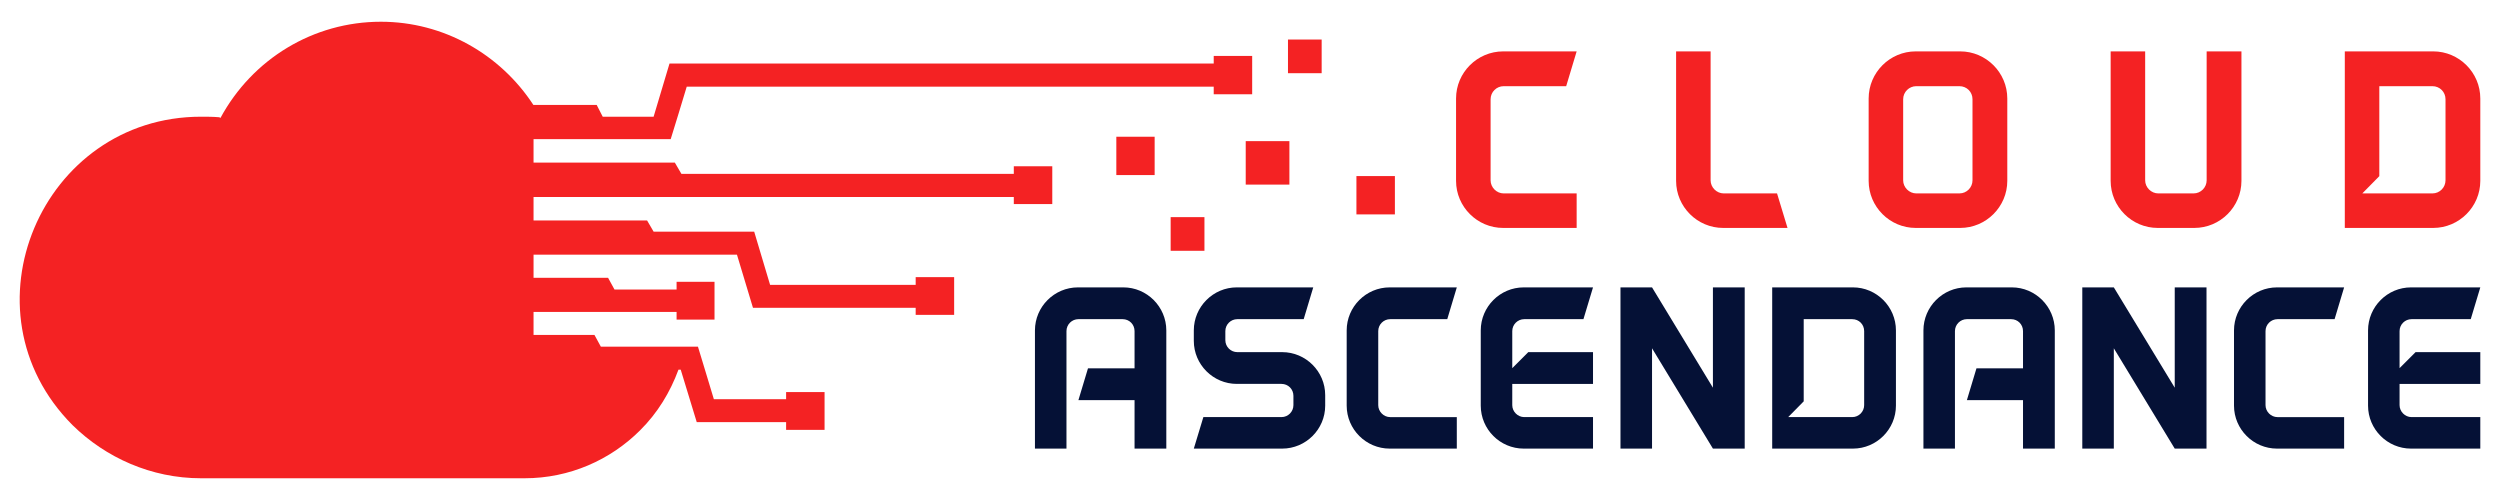 <?xml version="1.0" encoding="utf-8"?>
<!-- Generator: Adobe Illustrator 16.0.0, SVG Export Plug-In . SVG Version: 6.00 Build 0)  -->
<!DOCTYPE svg PUBLIC "-//W3C//DTD SVG 1.1//EN" "http://www.w3.org/Graphics/SVG/1.1/DTD/svg11.dtd">
<svg version="1.1" id="Calque_1" xmlns="http://www.w3.org/2000/svg" xmlns:xlink="http://www.w3.org/1999/xlink" x="0px" y="0px"
	 width="230px" height="46px" viewBox="0 0 230 46" enable-background="new 0 0 230 46" xml:space="preserve">
<g>
	<g>
		<g>
			<path fill="#F42223" d="M145.052,17.794v3.176h-6.761c-2.383,0-4.334-1.948-4.334-4.331v-7.58c0-2.383,1.951-4.332,4.334-4.332
				h6.761l-0.963,3.201h-5.753c-0.649,0-1.201,0.529-1.201,1.203v7.461c0,0.648,0.552,1.202,1.201,1.202H145.052z"/>
			<path fill="#F42223" d="M158.531,20.97c-2.382,0-4.33-1.948-4.33-4.331V4.727h3.175v11.865c0,0.648,0.555,1.202,1.204,1.202
				h4.908l0.964,3.176H158.531z"/>
			<path fill="#F42223" d="M184.671,9.059v7.58c0,2.383-1.952,4.331-4.334,4.331h-4.091c-2.383,0-4.33-1.948-4.33-4.331v-7.58
				c0-2.383,1.947-4.332,4.33-4.332h4.091C182.719,4.727,184.671,6.676,184.671,9.059z M181.47,9.131
				c0-0.674-0.528-1.203-1.203-1.203h-3.972c-0.648,0-1.204,0.529-1.204,1.203v7.461c0,0.648,0.556,1.202,1.204,1.202h3.972
				c0.675,0,1.203-0.554,1.203-1.202V9.131z"/>
			<path fill="#F42223" d="M206.213,16.639c0,2.383-1.951,4.331-4.334,4.331h-3.369c-2.382,0-4.33-1.948-4.33-4.331V4.727h3.175
				v11.865c0,0.648,0.555,1.202,1.204,1.202h3.25c0.673,0,1.203-0.554,1.203-1.202V4.727h3.201V16.639z"/>
			<path fill="#F42223" d="M228.188,9.059v7.58c0,2.383-1.95,4.331-4.333,4.331h-8.133V4.727h8.133
				C226.237,4.727,228.188,6.676,228.188,9.059z M224.987,9.131c0-0.674-0.53-1.203-1.205-1.203h-4.885v8.277l-1.565,1.589h6.45
				c0.675,0,1.205-0.554,1.205-1.202V9.131z"/>
		</g>
		<g>
			<path fill="#051136" d="M107.301,41.272h-2.922v-4.461h-5.165l0.88-2.922h4.285v-3.428c0-0.615-0.484-1.099-1.1-1.099h-4.065
				c-0.594,0-1.099,0.483-1.099,1.099v10.811h-2.9V30.396c0-2.175,1.779-3.957,3.956-3.957h4.175c2.175,0,3.955,1.782,3.955,3.957
				V41.272z"/>
			<path fill="#051136" d="M121.918,37.318c0,2.177-1.782,3.954-3.957,3.954h-8.13l0.879-2.899h7.187
				c0.615,0,1.098-0.505,1.098-1.099v-0.856c0-0.615-0.482-1.099-1.098-1.099h-4.11c-2.176,0-3.956-1.781-3.956-3.957v-0.966
				c0-2.175,1.779-3.957,3.956-3.957h7.032l-0.879,2.924h-6.109c-0.592,0-1.099,0.483-1.099,1.099v0.836
				c0,0.615,0.507,1.099,1.099,1.099h4.13c2.175,0,3.957,1.78,3.957,3.954V37.318z"/>
			<path fill="#051136" d="M134.026,38.373v2.899h-6.174c-2.177,0-3.957-1.777-3.957-3.954v-6.922c0-2.175,1.78-3.957,3.957-3.957
				h6.174l-0.878,2.924h-5.252c-0.594,0-1.098,0.483-1.098,1.099v6.813c0,0.594,0.504,1.099,1.098,1.099H134.026z"/>
			<path fill="#051136" d="M146.557,32.396v2.923h-7.429v1.955c0,0.594,0.507,1.099,1.099,1.099h6.33v2.899h-6.374
				c-2.177,0-3.954-1.777-3.954-3.954v-6.922c0-2.175,1.777-3.957,3.954-3.957h6.374l-0.881,2.924h-5.449
				c-0.592,0-1.099,0.483-1.099,1.099v3.407l1.473-1.473H146.557z"/>
			<path fill="#051136" d="M160.513,41.272h-2.924l-5.602-9.229v9.229h-2.903V26.439h2.903l5.602,9.229v-9.229h2.924v14.021V41.272z
				"/>
			<path fill="#051136" d="M174.426,30.396v6.922c0,2.177-1.78,3.954-3.956,3.954h-7.428V26.439h7.428
				C172.646,26.439,174.426,28.222,174.426,30.396z M171.503,30.462c0-0.615-0.481-1.099-1.098-1.099h-4.464v7.561l-1.427,1.449
				h5.891c0.616,0,1.098-0.505,1.098-1.099V30.462z"/>
			<path fill="#051136" d="M189.041,41.272h-2.924v-4.461h-5.163l0.88-2.922h4.283v-3.428c0-0.615-0.481-1.099-1.097-1.099h-4.066
				c-0.592,0-1.099,0.483-1.099,1.099v10.811h-2.899V30.396c0-2.175,1.777-3.957,3.953-3.957h4.178c2.176,0,3.954,1.782,3.954,3.957
				V41.272z"/>
			<path fill="#051136" d="M202.999,41.272h-2.923l-5.604-9.229v9.229h-2.901V26.439h2.901l5.604,9.229v-9.229h2.923v14.021V41.272z
				"/>
			<path fill="#051136" d="M215.659,38.373v2.899h-6.174c-2.176,0-3.957-1.777-3.957-3.954v-6.922c0-2.175,1.781-3.957,3.957-3.957
				h6.174l-0.877,2.924h-5.253c-0.596,0-1.101,0.483-1.101,1.099v6.813c0,0.594,0.505,1.099,1.101,1.099H215.659z"/>
			<path fill="#051136" d="M228.188,32.396v2.923h-7.428v1.955c0,0.594,0.507,1.099,1.098,1.099h6.33v2.899h-6.374
				c-2.176,0-3.954-1.777-3.954-3.954v-6.922c0-2.175,1.778-3.957,3.954-3.957h6.374l-0.88,2.924h-5.45
				c-0.591,0-1.098,0.483-1.098,1.099v3.407l1.473-1.473H228.188z"/>
		</g>
	</g>
	<g>
		<path fill="#F42223" d="M6.682,39.121C9.729,42.106,13.919,44,18.49,44h29.772c4.141,0,7.889-1.685,10.616-4.4
			c1.635-1.621,2.778-3.527,3.541-5.589h0.208l1.474,4.828h8.221v0.711h3.538v-3.478h-3.538v0.652h-6.648
			c-0.48-1.622-0.972-3.194-1.462-4.828h-8.933l-0.589-1.083h-5.604v-2.112h13.16v0.701h3.49v-3.477h-3.49v0.711h-5.713l-0.59-1.08
			h-6.856v-2.126H67.8l1.474,4.89h14.968v0.649h3.539v-3.476h-3.539v0.712H70.848c-0.491-1.632-0.971-3.256-1.462-4.891h-9.253
			l-0.601-1.031H49.086v-2.162h44.184v0.651h3.54v-3.477h-3.54v0.699H62.689l-0.603-1.032h-13v-2.163h12.619
			c0.492-1.572,0.984-3.206,1.475-4.828h48.482v0.7h3.538V5.146h-3.538v0.699H61.595l-1.463,4.892h-4.682l-0.553-1.081h-5.825
			C46.026,4.986,40.804,2,35.042,2c-6.206,0-11.821,3.416-14.758,8.848l-0.11-0.061c-0.591-0.05-1.143-0.05-1.683-0.05
			C3.842,10.737-3.824,28.592,6.682,39.121z"/>
	</g>
	<path fill="#F42223" d="M102.702,12.58v3.527h3.526V12.58H102.702z M118.494,3.637v3.096h3.099V3.637H118.494z M107.7,19.975v3.096
		h3.109v-3.096H107.7z M114.606,12.986v4h4.019v-4H114.606z M124.791,16.201v3.526h3.539v-3.526H124.791z"/>
</g>
</svg>
